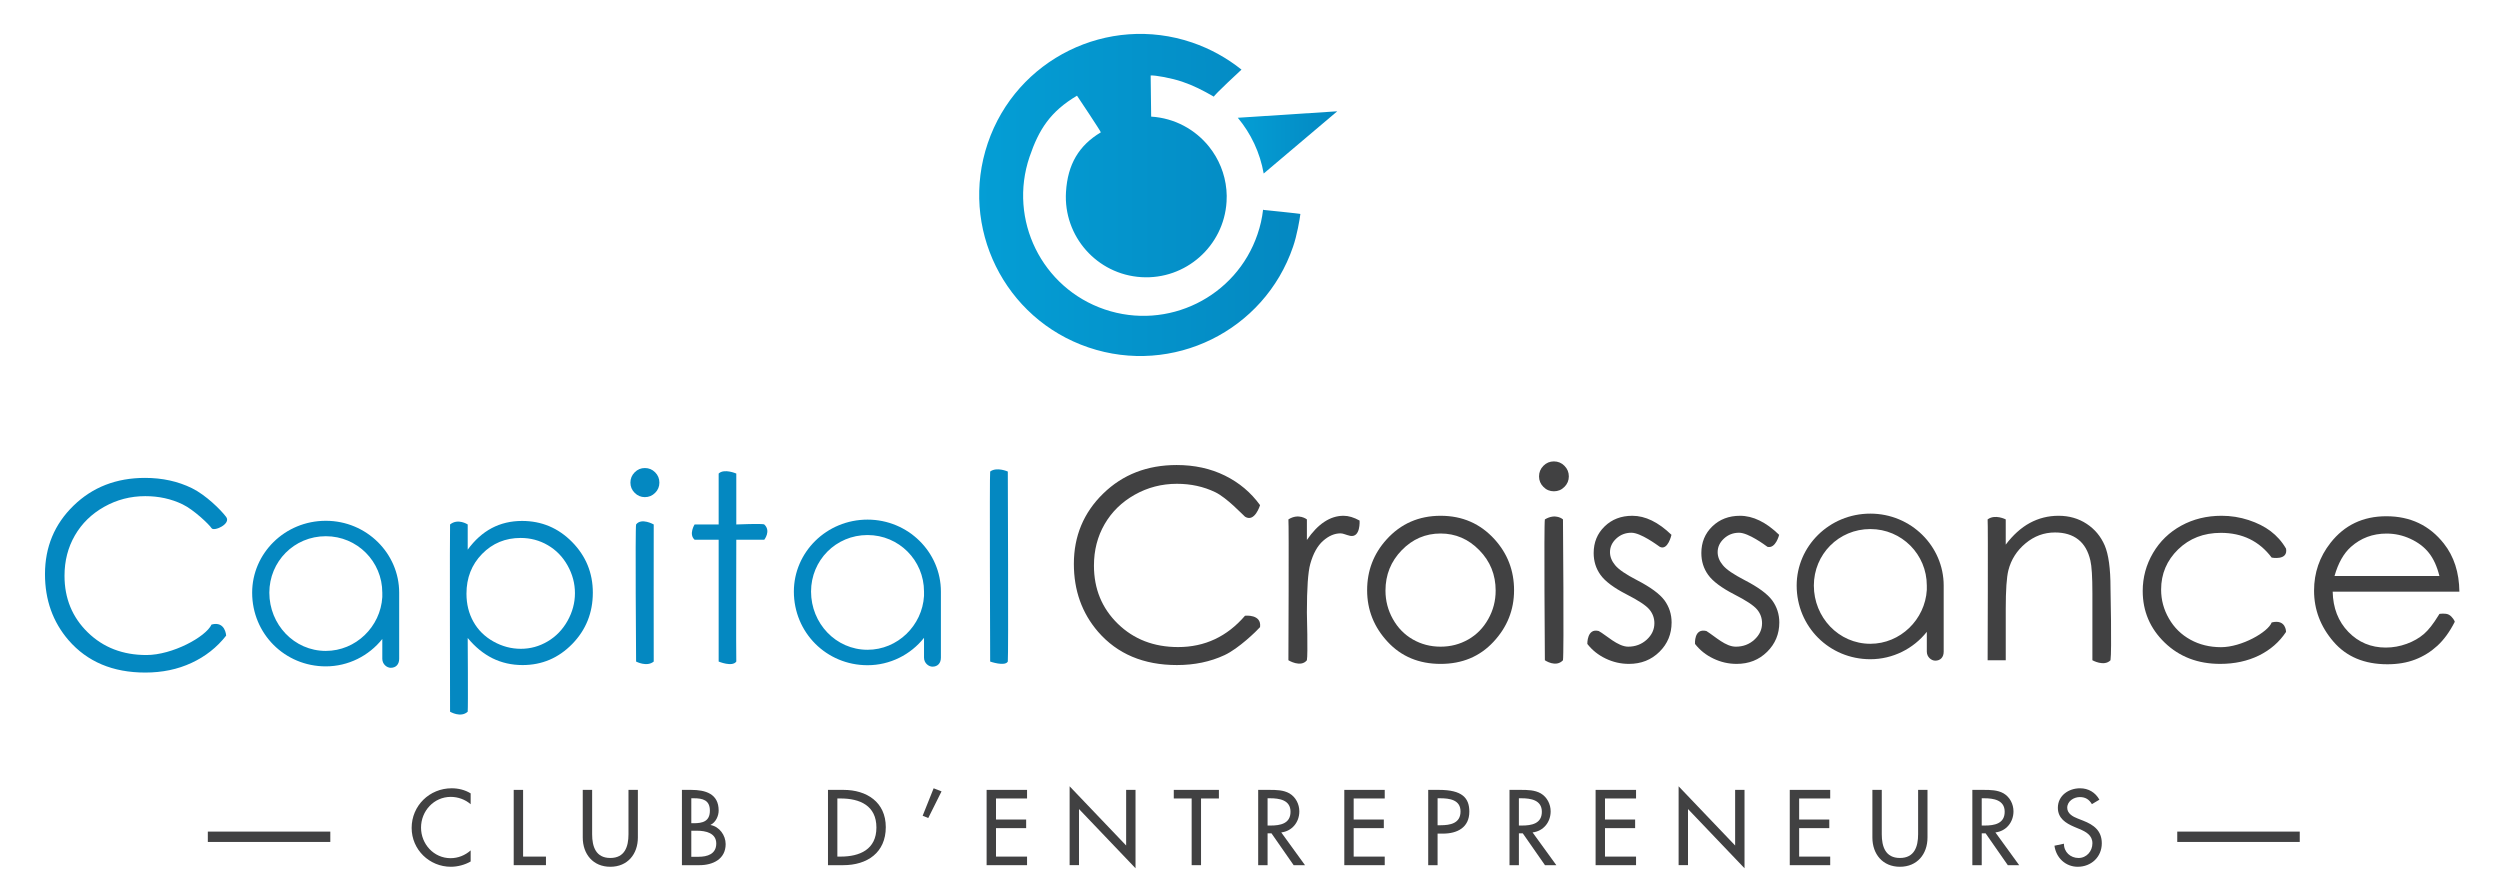 <?xml version="1.0" encoding="utf-8"?>
<!-- Generator: Adobe Illustrator 16.0.0, SVG Export Plug-In . SVG Version: 6.00 Build 0)  -->
<!DOCTYPE svg PUBLIC "-//W3C//DTD SVG 1.1//EN" "http://www.w3.org/Graphics/SVG/1.1/DTD/svg11.dtd">
<svg version="1.1" id="Calque_1" xmlns="http://www.w3.org/2000/svg" xmlns:xlink="http://www.w3.org/1999/xlink" x="0px" y="0px"
	 width="510px" height="182px" viewBox="0 0 510 182" enable-background="new 0 0 510 182" xml:space="preserve">
<g>
	<g>
		<linearGradient id="SVGID_1_" gradientUnits="userSpaceOnUse" x1="199.752" y1="39.772" x2="265.281" y2="39.772">
			<stop  offset="0" style="stop-color:#049ED5"/>
			<stop  offset="1" style="stop-color:#0488C1"/>
		</linearGradient>
		<path fill="url(#SVGID_1_)" d="M257.669,42.773c-0.203,1.756-0.567,3.352-1.133,5.011c-4.356,12.833-18.338,19.701-31.17,15.342
			c-12.833-4.358-19.698-18.295-15.339-31.127c1.893-5.571,4.229-9.245,9.684-12.479c0.161,0.23,4.862,7.278,4.861,7.476
			c-4.497,2.685-6.767,6.542-7.11,12.166c-0.554,9.042,6.324,16.824,15.368,17.376c9.04,0.558,16.827-6.326,17.387-15.366
			c0.058-0.835,0.046-1.656-0.03-2.463c-0.295-3.284-1.564-6.31-3.526-8.772c-2.798-3.497-7.002-5.848-11.822-6.146l-0.104-8.392
			c0.922-0.083,4.292,0.538,6.419,1.261c2.299,0.778,4.152,1.729,6.483,3.062c-0.092-0.233,5.629-5.521,5.629-5.521
			c-2.948-2.352-6.334-4.25-10.087-5.533c-17.18-5.832-35.837,3.364-41.671,20.538c-5.836,17.179,3.357,35.835,20.534,41.669
			c17.18,5.836,35.875-3.359,41.738-20.535c0.799-2.275,1.379-5.686,1.497-6.686c0.223-0.051-7.473-0.827-7.473-0.827"/>
		<g>
			<linearGradient id="SVGID_2_" gradientUnits="userSpaceOnUse" x1="252.51" y1="29.052" x2="272.797" y2="29.052">
				<stop  offset="0" style="stop-color:#049ED5"/>
				<stop  offset="1" style="stop-color:#0488C1"/>
			</linearGradient>
			<path fill="url(#SVGID_2_)" d="M272.797,22.705l-20.287,1.319c2.682,3.208,4.538,7.109,5.28,11.375L272.797,22.705z"/>
		</g>
	</g>
	<g>
		<g>
			<g>
				<g>
					<g>
						<path fill="#0488C1" d="M81.433,121.798v12.59c0,1.131-0.653,1.843-1.721,1.843c-0.771,0-1.722-0.712-1.722-1.843v-4.037
							c-2.736,3.443-6.949,5.588-11.524,5.588c-8.375,0-15.026-6.653-15.026-15.028c0-8.021,6.651-14.67,15.026-14.67
							c8.314,0,14.967,6.648,14.967,14.67C81.433,121.264,81.433,121.559,81.433,121.798z M77.99,121.798v-0.239v-0.295
							c0,0,0,0,0-0.354c0-6.357-5.109-11.523-11.524-11.523c-6.474,0-11.523,5.166-11.523,11.523
							c0,6.472,5.049,11.876,11.523,11.876C72.585,132.786,77.632,127.858,77.99,121.798z"/>
					</g>
				</g>
			</g>
		</g>
		<g>
			<path fill="#0488C1" d="M46.135,105.455c1.068,1.426-2.504,3.037-2.98,2.29c-0.479-0.75-3.62-3.767-5.924-4.868
				c-2.306-1.111-4.839-1.663-7.596-1.663c-3.017,0-5.809,0.728-8.38,2.175c-2.569,1.443-4.564,3.392-5.976,5.833
				c-1.414,2.444-2.119,5.189-2.119,8.239c0,4.608,1.579,8.46,4.741,11.543c3.16,3.082,7.147,4.623,11.966,4.623
				c5.295,0,12.11-3.688,13.288-6.22c2.834-0.767,2.98,2.26,2.98,2.26c-1.882,2.404-4.235,4.254-7.055,5.561
				c-2.819,1.316-5.969,1.974-9.446,1.974c-6.617,0-11.834-2.202-15.655-6.606c-3.202-3.721-4.803-8.207-4.803-13.468
				c0-5.537,1.939-10.195,5.819-13.969c3.882-3.783,8.746-5.668,14.588-5.668c3.529,0,6.717,0.701,9.562,2.094
				C41.991,100.98,45.072,104.028,46.135,105.455z"/>
			<path fill="#0488C1" d="M91.813,106.991c1.626-1.319,3.6,0,3.6,0v5.14c1.419-1.951,3.055-3.415,4.903-4.396
				c1.848-0.976,3.913-1.463,6.188-1.463c3.973,0,7.37,1.427,10.196,4.286c2.821,2.867,4.237,6.311,4.237,10.335
				c0,4.116-1.4,7.605-4.2,10.479c-2.799,2.865-6.177,4.302-10.128,4.302c-2.227,0-4.272-0.465-6.139-1.385
				c-1.864-0.933-3.552-2.307-5.058-4.143c0,0,0.099,14.056,0,15.04c-1.423,1.312-3.6,0-3.6,0S91.738,107.538,91.813,106.991z
				 M106.208,109.742c-3.111,0-5.73,1.083-7.859,3.254c-2.128,2.175-3.19,4.882-3.19,8.12c0,2.124,0.472,4.031,1.421,5.725
				c0.948,1.695,2.309,3.037,4.078,4.026c1.772,0.995,3.637,1.49,5.603,1.49c1.933,0,3.748-0.498,5.449-1.501
				c1.701-1.001,3.055-2.398,4.066-4.196c1.006-1.8,1.513-3.681,1.513-5.651c0-1.983-0.501-3.865-1.502-5.646
				c-0.996-1.781-2.345-3.161-4.038-4.145C110.053,110.231,108.208,109.742,106.208,109.742z"/>
			<path fill="#0488C1" d="M131.55,95.479c0.818,0,1.518,0.287,2.098,0.873c0.582,0.583,0.867,1.283,0.867,2.103
				c0,0.807-0.286,1.507-0.867,2.084c-0.58,0.582-1.279,0.875-2.098,0.875c-0.803,0-1.495-0.293-2.074-0.875
				c-0.582-0.577-0.871-1.277-0.871-2.084c0-0.82,0.289-1.52,0.871-2.103C130.056,95.766,130.748,95.479,131.55,95.479z
				 M129.764,106.991c1.082-1.434,3.596,0,3.596,0s-0.022,27.123,0,27.966c-1.411,1.168-3.596,0-3.596,0
				S129.561,107.65,129.764,106.991z"/>
			<path fill="#0488C1" d="M146.607,96.606c1.122-1.085,3.598,0,3.598,0v10.385c0,0,5.392-0.229,5.708,0c1.417,1.326,0,3.11,0,3.11
				h-5.708c0,0-0.06,23.683,0,24.855c-0.819,1.168-3.598,0-3.598,0v-24.855c0,0-3.989,0.012-4.909,0c-1.25-1.118,0-3.11,0-3.11
				h4.909C146.607,106.991,146.591,97.254,146.607,96.606z"/>
			<path fill="#0488C1" d="M201.993,96.194c1.354-1.008,3.6,0,3.6,0s0.148,37.703,0,38.763c-0.59,1.061-3.6,0-3.6,0
				S201.854,96.544,201.993,96.194z"/>
		</g>
		<path fill="#0488C1" d="M191.945,121.565v12.593c0,1.129-0.654,1.841-1.72,1.841c-0.774,0-1.725-0.712-1.725-1.841v-4.04
			c-2.732,3.445-6.949,5.586-11.522,5.586c-8.376,0-15.029-6.655-15.029-15.027c0-8.018,6.653-14.675,15.029-14.675
			c8.314,0,14.967,6.657,14.967,14.675C191.945,121.033,191.945,121.322,191.945,121.565z M188.5,121.565v-0.243v-0.289
			c0,0,0,0,0-0.356c0-6.355-5.107-11.528-11.522-11.528c-6.477,0-11.524,5.173-11.524,11.528c0,6.476,5.047,11.878,11.524,11.878
			C183.097,132.555,188.144,127.625,188.5,121.565z"/>
		<g>
			<path fill="#414142" d="M257.053,103.05c0,0-1.08,3.607-3.066,2.357c-0.46-0.385-3.721-3.877-6.089-5.008
				c-2.37-1.138-4.969-1.704-7.802-1.704c-3.099,0-5.968,0.742-8.613,2.23c-2.638,1.486-4.686,3.488-6.139,5.998
				c-1.452,2.505-2.178,5.326-2.178,8.462c0,4.738,1.624,8.692,4.87,11.862c3.247,3.164,7.35,4.754,12.296,4.754
				c5.44,0,9.992-2.134,13.654-6.394c0,0,3.419-0.378,3.066,2.324c-0.673,0.768-4.355,4.371-7.25,5.715
				c-2.901,1.353-6.132,2.025-9.707,2.025c-6.799,0-12.161-2.268-16.087-6.789c-3.292-3.818-4.939-8.435-4.939-13.839
				c0-5.687,1.997-10.471,5.984-14.353c3.988-3.886,8.984-5.824,14.989-5.824c3.628,0,6.903,0.713,9.825,2.148
				C252.787,98.45,255.181,100.462,257.053,103.05z"/>
			<path fill="#414142" d="M262.836,105.959c2.116-1.342,3.771,0,3.771,0v4.195c1.129-1.649,2.322-2.893,3.567-3.703
				c1.245-0.825,2.554-1.232,3.907-1.232c1.023,0,2.116,0.328,3.274,0.976c0,0,0.245,3.522-1.926,3.119
				c-0.886-0.206-1.422-0.509-1.955-0.509c-1.232,0-2.416,0.514-3.56,1.523c-1.146,1.009-2.026,2.586-2.619,4.716
				c-0.459,1.636-0.689,4.945-0.689,9.925c0,0,0.23,8.576,0,9.723c-1.246,1.561-3.771,0-3.771,0S262.959,106.891,262.836,105.959z"
				/>
			<path fill="#414142" d="M293.889,105.219c4.431,0,8.093,1.599,11.006,4.805c2.649,2.924,3.974,6.385,3.974,10.383
				c0,4.016-1.399,7.521-4.2,10.525c-2.794,3.003-6.387,4.502-10.779,4.502c-4.411,0-8.015-1.499-10.805-4.502
				c-2.794-3.005-4.19-6.51-4.19-10.525c0-3.982,1.318-7.434,3.96-10.354C285.767,106.831,289.447,105.219,293.889,105.219z
				 M293.88,108.835c-3.074,0-5.719,1.136-7.924,3.408c-2.207,2.269-3.319,5.014-3.319,8.241c0,2.074,0.505,4.01,1.515,5.808
				c1.003,1.795,2.365,3.186,4.076,4.161c1.718,0.98,3.598,1.468,5.652,1.468c2.046,0,3.923-0.487,5.646-1.468
				c1.713-0.976,3.07-2.366,4.076-4.161c1.012-1.798,1.512-3.733,1.512-5.808c0-3.228-1.105-5.973-3.329-8.241
				C299.572,109.971,296.932,108.835,293.88,108.835z"/>
			<path fill="#414142" d="M316.99,94.126c0.845,0,1.56,0.297,2.152,0.895c0.599,0.6,0.9,1.326,0.9,2.167
				c0,0.829-0.302,1.541-0.9,2.141c-0.593,0.6-1.308,0.895-2.152,0.895c-0.824,0-1.544-0.295-2.132-0.895
				c-0.601-0.6-0.895-1.312-0.895-2.141c0-0.841,0.294-1.566,0.895-2.167C315.446,94.423,316.166,94.126,316.99,94.126z
				 M315.154,105.959c2.248-1.342,3.693,0,3.693,0s0.227,27.38,0,28.732c-1.445,1.561-3.693,0-3.693,0
				S314.94,106.891,315.154,105.959z"/>
			<path fill="#414142" d="M340.979,109.104c0,0-0.722,3.267-2.37,2.454c-0.591-0.41-3.912-2.881-5.801-2.881
				c-1.204,0-2.224,0.396-3.087,1.188c-0.856,0.798-1.282,1.718-1.282,2.773c0,0.938,0.354,1.823,1.056,2.667
				c0.709,0.868,2.187,1.879,4.446,3.042c2.754,1.422,4.622,2.792,5.615,4.12c0.965,1.333,1.452,2.845,1.452,4.514
				c0,2.355-0.822,4.358-2.486,5.995c-1.658,1.638-3.727,2.457-6.213,2.457c-1.663,0-3.243-0.361-4.754-1.088
				c-1.5-0.719-2.751-1.713-3.737-2.983c0,0-0.09-3.275,2.323-2.636c1.47,0.787,3.889,3.194,6.005,3.194
				c1.481,0,2.743-0.479,3.788-1.427c1.039-0.951,1.563-2.067,1.563-3.355c0-1.06-0.343-1.999-1.034-2.821
				c-0.681-0.816-2.239-1.836-4.653-3.07c-2.6-1.335-4.36-2.657-5.298-3.96c-0.936-1.303-1.402-2.789-1.402-4.463
				c0-2.183,0.745-3.996,2.237-5.438c1.483-1.443,3.372-2.167,5.643-2.167C335.639,105.219,338.297,106.513,340.979,109.104z"/>
			<path fill="#414142" d="M362.946,109.104c0,0-0.693,2.862-2.376,2.454c-0.563-0.41-3.905-2.881-5.796-2.881
				c-1.201,0-2.227,0.396-3.086,1.188c-0.858,0.798-1.287,1.718-1.287,2.773c0,0.938,0.36,1.823,1.066,2.667
				c0.7,0.868,2.184,1.879,4.441,3.042c2.755,1.422,4.624,2.792,5.615,4.12c0.969,1.333,1.457,2.845,1.457,4.514
				c0,2.355-0.833,4.358-2.493,5.995c-1.659,1.638-3.725,2.457-6.214,2.457c-1.663,0-3.238-0.361-4.747-1.088
				c-1.509-0.719-2.755-1.713-3.741-2.983c0,0-0.269-3.275,2.321-2.636c1.898,1.197,3.896,3.194,6.007,3.194
				c1.481,0,2.752-0.479,3.783-1.427c1.044-0.951,1.563-2.067,1.563-3.355c0-1.06-0.333-1.999-1.03-2.821
				c-0.688-0.816-2.241-1.836-4.656-3.07c-2.595-1.335-4.354-2.657-5.297-3.96c-0.936-1.303-1.401-2.789-1.401-4.463
				c0-2.183,0.747-3.996,2.236-5.438c1.49-1.443,3.375-2.167,5.651-2.167C357.608,105.219,360.274,106.513,362.946,109.104z"/>
			<path fill="#414142" d="M405.475,105.959c1.519-1.138,3.696,0,3.696,0v5.147c1.481-1.967,3.124-3.448,4.914-4.422
				c1.803-0.976,3.749-1.466,5.868-1.466c2.144,0,4.054,0.545,5.72,1.638c1.663,1.09,2.884,2.561,3.686,4.411
				c0.787,1.848,1.183,4.729,1.183,8.636c0,0,0.277,13.029,0,14.788c-1.3,1.354-3.695,0-3.695,0v-13.708
				c0-3.309-0.14-5.519-0.409-6.626c-0.434-1.904-1.248-3.334-2.471-4.293c-1.212-0.957-2.801-1.44-4.753-1.44
				c-2.23,0-4.237,0.742-6.011,2.224c-1.772,1.478-2.937,3.307-3.493,5.489c-0.359,1.429-0.538,4.033-0.538,7.818v10.536h-3.696
				C405.475,134.691,405.583,106.891,405.475,105.959z"/>
			<path fill="#414142" d="M466.354,111.925c0.442,2.486-2.932,1.825-2.932,1.825c-2.529-3.364-5.986-5.048-10.365-5.048
				c-3.501,0-6.404,1.127-8.724,3.377c-2.307,2.254-3.466,4.985-3.466,8.204c0,2.097,0.529,4.068,1.597,5.91
				c1.061,1.849,2.525,3.28,4.376,4.301c1.857,1.021,3.941,1.532,6.243,1.532c4.22,0,9.62-3.092,10.339-5.045
				c2.966-0.734,2.932,1.929,2.932,1.929c-1.369,2.069-3.213,3.673-5.53,4.813c-2.319,1.135-4.952,1.71-7.915,1.71
				c-4.536,0-8.309-1.447-11.305-4.335c-2.991-2.886-4.489-6.401-4.489-10.536c0-2.78,0.705-5.366,2.103-7.752
				c1.399-2.384,3.329-4.248,5.772-5.583c2.446-1.337,5.185-2.009,8.213-2.009c1.902,0,3.741,0.295,5.508,0.872
				c1.765,0.58,3.271,1.336,4.502,2.271C464.443,109.297,465.508,110.46,466.354,111.925z"/>
		</g>
		<path fill="#414142" d="M396.512,120.341v12.594c0,1.127-0.652,1.839-1.719,1.839c-0.772,0-1.723-0.712-1.723-1.839v-4.041
			c-2.73,3.446-6.951,5.588-11.521,5.588c-8.384,0-15.029-6.65-15.029-15.03c0-8.021,6.646-14.672,15.029-14.672
			c8.313,0,14.963,6.65,14.963,14.672C396.512,119.809,396.512,120.102,396.512,120.341z M393.07,120.341v-0.239v-0.293
			c0,0,0,0,0-0.357c0-6.355-5.112-11.525-11.521-11.525c-6.477,0-11.523,5.17-11.523,11.525c0,6.477,5.047,11.881,11.523,11.881
			C387.666,131.332,392.715,126.399,393.07,120.341z"/>
		<path fill="#414142" d="M499.575,125.403c-0.692-0.38-1.932-0.162-1.932-0.162c-0.068,0.107-0.135,0.22-0.201,0.322
			c-1.05,1.711-2.028,2.962-2.944,3.754c-0.973,0.842-2.146,1.518-3.526,2.022c-1.388,0.506-2.806,0.765-4.271,0.765
			c-3.023,0-5.574-1.067-7.641-3.199c-2.059-2.135-3.123-4.868-3.194-8.201h25.848c-0.046-3.928-1.1-7.199-3.174-9.824
			c-2.929-3.712-6.836-5.567-11.731-5.567c-4.758,0-8.551,1.811-11.391,5.436c-2.236,2.85-3.351,6.096-3.351,9.742
			c0,3.87,1.316,7.34,3.962,10.41c2.643,3.074,6.302,4.608,10.994,4.608c2.111,0,4.005-0.318,5.675-0.967
			c1.677-0.642,3.181-1.58,4.527-2.81c1.335-1.229,2.512-2.851,3.534-4.859C500.84,126.768,500.278,125.779,499.575,125.403z
			 M479.585,111.567c2.038-1.812,4.459-2.719,7.275-2.719c1.709,0,3.34,0.362,4.885,1.081c1.556,0.723,2.81,1.669,3.743,2.853
			c0.945,1.18,1.661,2.754,2.155,4.723H476.24C476.988,114.869,478.11,112.889,479.585,111.567z"/>
	</g>
	<g>
		<g>
			<path fill="#414142" d="M96.013,164.067c-1.1-0.977-2.607-1.504-4.054-1.504c-3.441,0-6.068,2.872-6.068,6.272
				c0,3.359,2.607,6.233,6.028,6.233c1.507,0,2.955-0.572,4.095-1.589v2.263c-1.182,0.689-2.688,1.078-4.034,1.078
				c-4.379,0-8.005-3.485-8.005-7.923c0-4.543,3.646-8.089,8.169-8.089c1.344,0,2.708,0.327,3.87,1.04V164.067z"/>
			<path fill="#414142" d="M106.711,174.745h4.665v1.749h-6.58v-15.357h1.915V174.745z"/>
			<path fill="#414142" d="M120.796,161.137v9.064c0,2.505,0.752,4.827,3.707,4.827s3.708-2.322,3.708-4.827v-9.064h1.915v9.717
				c0,3.381-2.098,5.968-5.622,5.968c-3.523,0-5.622-2.587-5.622-5.968v-9.717H120.796z"/>
			<path fill="#414142" d="M139.112,161.137h1.873c2.893,0,5.622,0.754,5.622,4.217c0,1.121-0.611,2.425-1.65,2.91v0.041
				c1.814,0.328,3.077,2.101,3.077,3.891c0,3.078-2.627,4.299-5.336,4.299h-3.585V161.137z M141.026,167.939h0.489
				c1.813,0,3.3-0.365,3.3-2.566c0-2.157-1.466-2.525-3.26-2.525h-0.529V167.939z M141.026,174.783h1.466
				c1.773,0,3.625-0.529,3.625-2.709c0-2.159-2.199-2.606-3.91-2.606h-1.182V174.783z"/>
			<path fill="#414142" d="M168.909,161.137h3.177c4.705,0,8.615,2.485,8.615,7.598c0,5.236-3.829,7.76-8.676,7.76h-3.117V161.137z
				 M170.822,174.745h0.673c3.91,0,7.293-1.468,7.293-5.929c0-4.48-3.383-5.928-7.293-5.928h-0.673V174.745z"/>
			<path fill="#414142" d="M192.072,161.442l-2.709,5.438l-1.141-0.467l2.241-5.604L192.072,161.442z"/>
			<path fill="#414142" d="M201.269,161.137h8.25v1.752h-6.335v4.296h6.151v1.753h-6.151v5.808h6.335v1.749h-8.25V161.137z"/>
			<path fill="#414142" d="M218.203,160.404l11.53,12.078v-11.346h1.914v15.989l-11.529-12.08v11.448h-1.915V160.404z"/>
			<path fill="#414142" d="M245.01,176.494h-1.913v-13.605h-3.646v-1.752h9.205v1.752h-3.646V176.494z"/>
			<path fill="#414142" d="M266.22,176.494h-2.317l-4.521-6.496h-0.795v6.496h-1.918v-15.357h2.325c1.364,0,2.831,0.021,4.051,0.713
				c1.282,0.753,2.018,2.198,2.018,3.666c0,2.201-1.468,4.035-3.685,4.299L266.22,176.494z M258.586,168.41h0.61
				c1.955,0,4.071-0.368,4.071-2.812c0-2.404-2.279-2.75-4.175-2.75h-0.507V168.41z"/>
			<path fill="#414142" d="M274.237,161.137h8.247v1.752h-6.335v4.296h6.151v1.753h-6.151v5.808h6.335v1.749h-8.247V161.137z"/>
			<path fill="#414142" d="M293.268,176.494h-1.914v-15.357h2.198c4.724,0,6.192,1.628,6.192,4.44c0,3.239-2.464,4.481-5.38,4.481
				h-1.097V176.494z M293.268,168.349h0.609c1.955,0,4.071-0.369,4.071-2.813c0-2.403-2.28-2.688-4.175-2.688h-0.506V168.349z"/>
			<path fill="#414142" d="M317.491,176.494h-2.318l-4.526-6.496h-0.792v6.496h-1.915v-15.357h2.325c1.36,0,2.828,0.021,4.051,0.713
				c1.282,0.753,2.018,2.198,2.018,3.666c0,2.201-1.47,4.035-3.688,4.299L317.491,176.494z M309.854,168.41h0.611
				c1.956,0,4.072-0.368,4.072-2.812c0-2.404-2.281-2.75-4.175-2.75h-0.509V168.41z"/>
			<path fill="#414142" d="M325.503,161.137h8.251v1.752h-6.336v4.296h6.149v1.753h-6.149v5.808h6.336v1.749h-8.251V161.137z"/>
			<path fill="#414142" d="M342.437,160.404l11.53,12.078v-11.346h1.915v15.989l-11.53-12.08v11.448h-1.915V160.404z"/>
			<path fill="#414142" d="M365.111,161.137h8.251v1.752h-6.337v4.296h6.15v1.753h-6.15v5.808h6.337v1.749h-8.251V161.137z"/>
			<path fill="#414142" d="M383.882,161.137v9.064c0,2.505,0.75,4.827,3.704,4.827c2.953,0,3.709-2.322,3.709-4.827v-9.064h1.915
				v9.717c0,3.381-2.101,5.968-5.624,5.968c-3.522,0-5.618-2.587-5.618-5.968v-9.717H383.882z"/>
			<path fill="#414142" d="M411.91,176.494h-2.319l-4.526-6.496h-0.792v6.496h-1.915v-15.357h2.325c1.36,0,2.828,0.021,4.051,0.713
				c1.283,0.753,2.016,2.198,2.016,3.666c0,2.201-1.468,4.035-3.687,4.299L411.91,176.494z M404.272,168.41h0.611
				c1.956,0,4.072-0.368,4.072-2.812c0-2.404-2.281-2.75-4.175-2.75h-0.509V168.41z"/>
			<path fill="#414142" d="M426.747,164.048c-0.568-0.957-1.303-1.445-2.466-1.445c-1.222,0-2.565,0.836-2.565,2.18
				c0,1.2,1.184,1.835,2.141,2.198l1.097,0.432c2.184,0.852,3.812,2.056,3.812,4.621c0,2.792-2.162,4.788-4.908,4.788
				c-2.488,0-4.421-1.834-4.749-4.298l1.935-0.408c-0.02,1.69,1.324,2.913,2.976,2.913c1.65,0,2.831-1.383,2.831-2.995
				c0-1.649-1.321-2.361-2.646-2.914l-1.061-0.445c-1.754-0.754-3.341-1.752-3.341-3.892c0-2.484,2.198-3.973,4.521-3.973
				c1.713,0,3.118,0.836,3.953,2.322L426.747,164.048z"/>
		</g>
		
			<line fill="none" stroke="#414142" stroke-width="2.112" stroke-miterlimit="10" x1="42.396" y1="170.702" x2="67.383" y2="170.702"/>
		
			<line fill="none" stroke="#414142" stroke-width="2.112" stroke-miterlimit="10" x1="444.16" y1="170.702" x2="469.149" y2="170.702"/>
	</g>
</g>
</svg>
